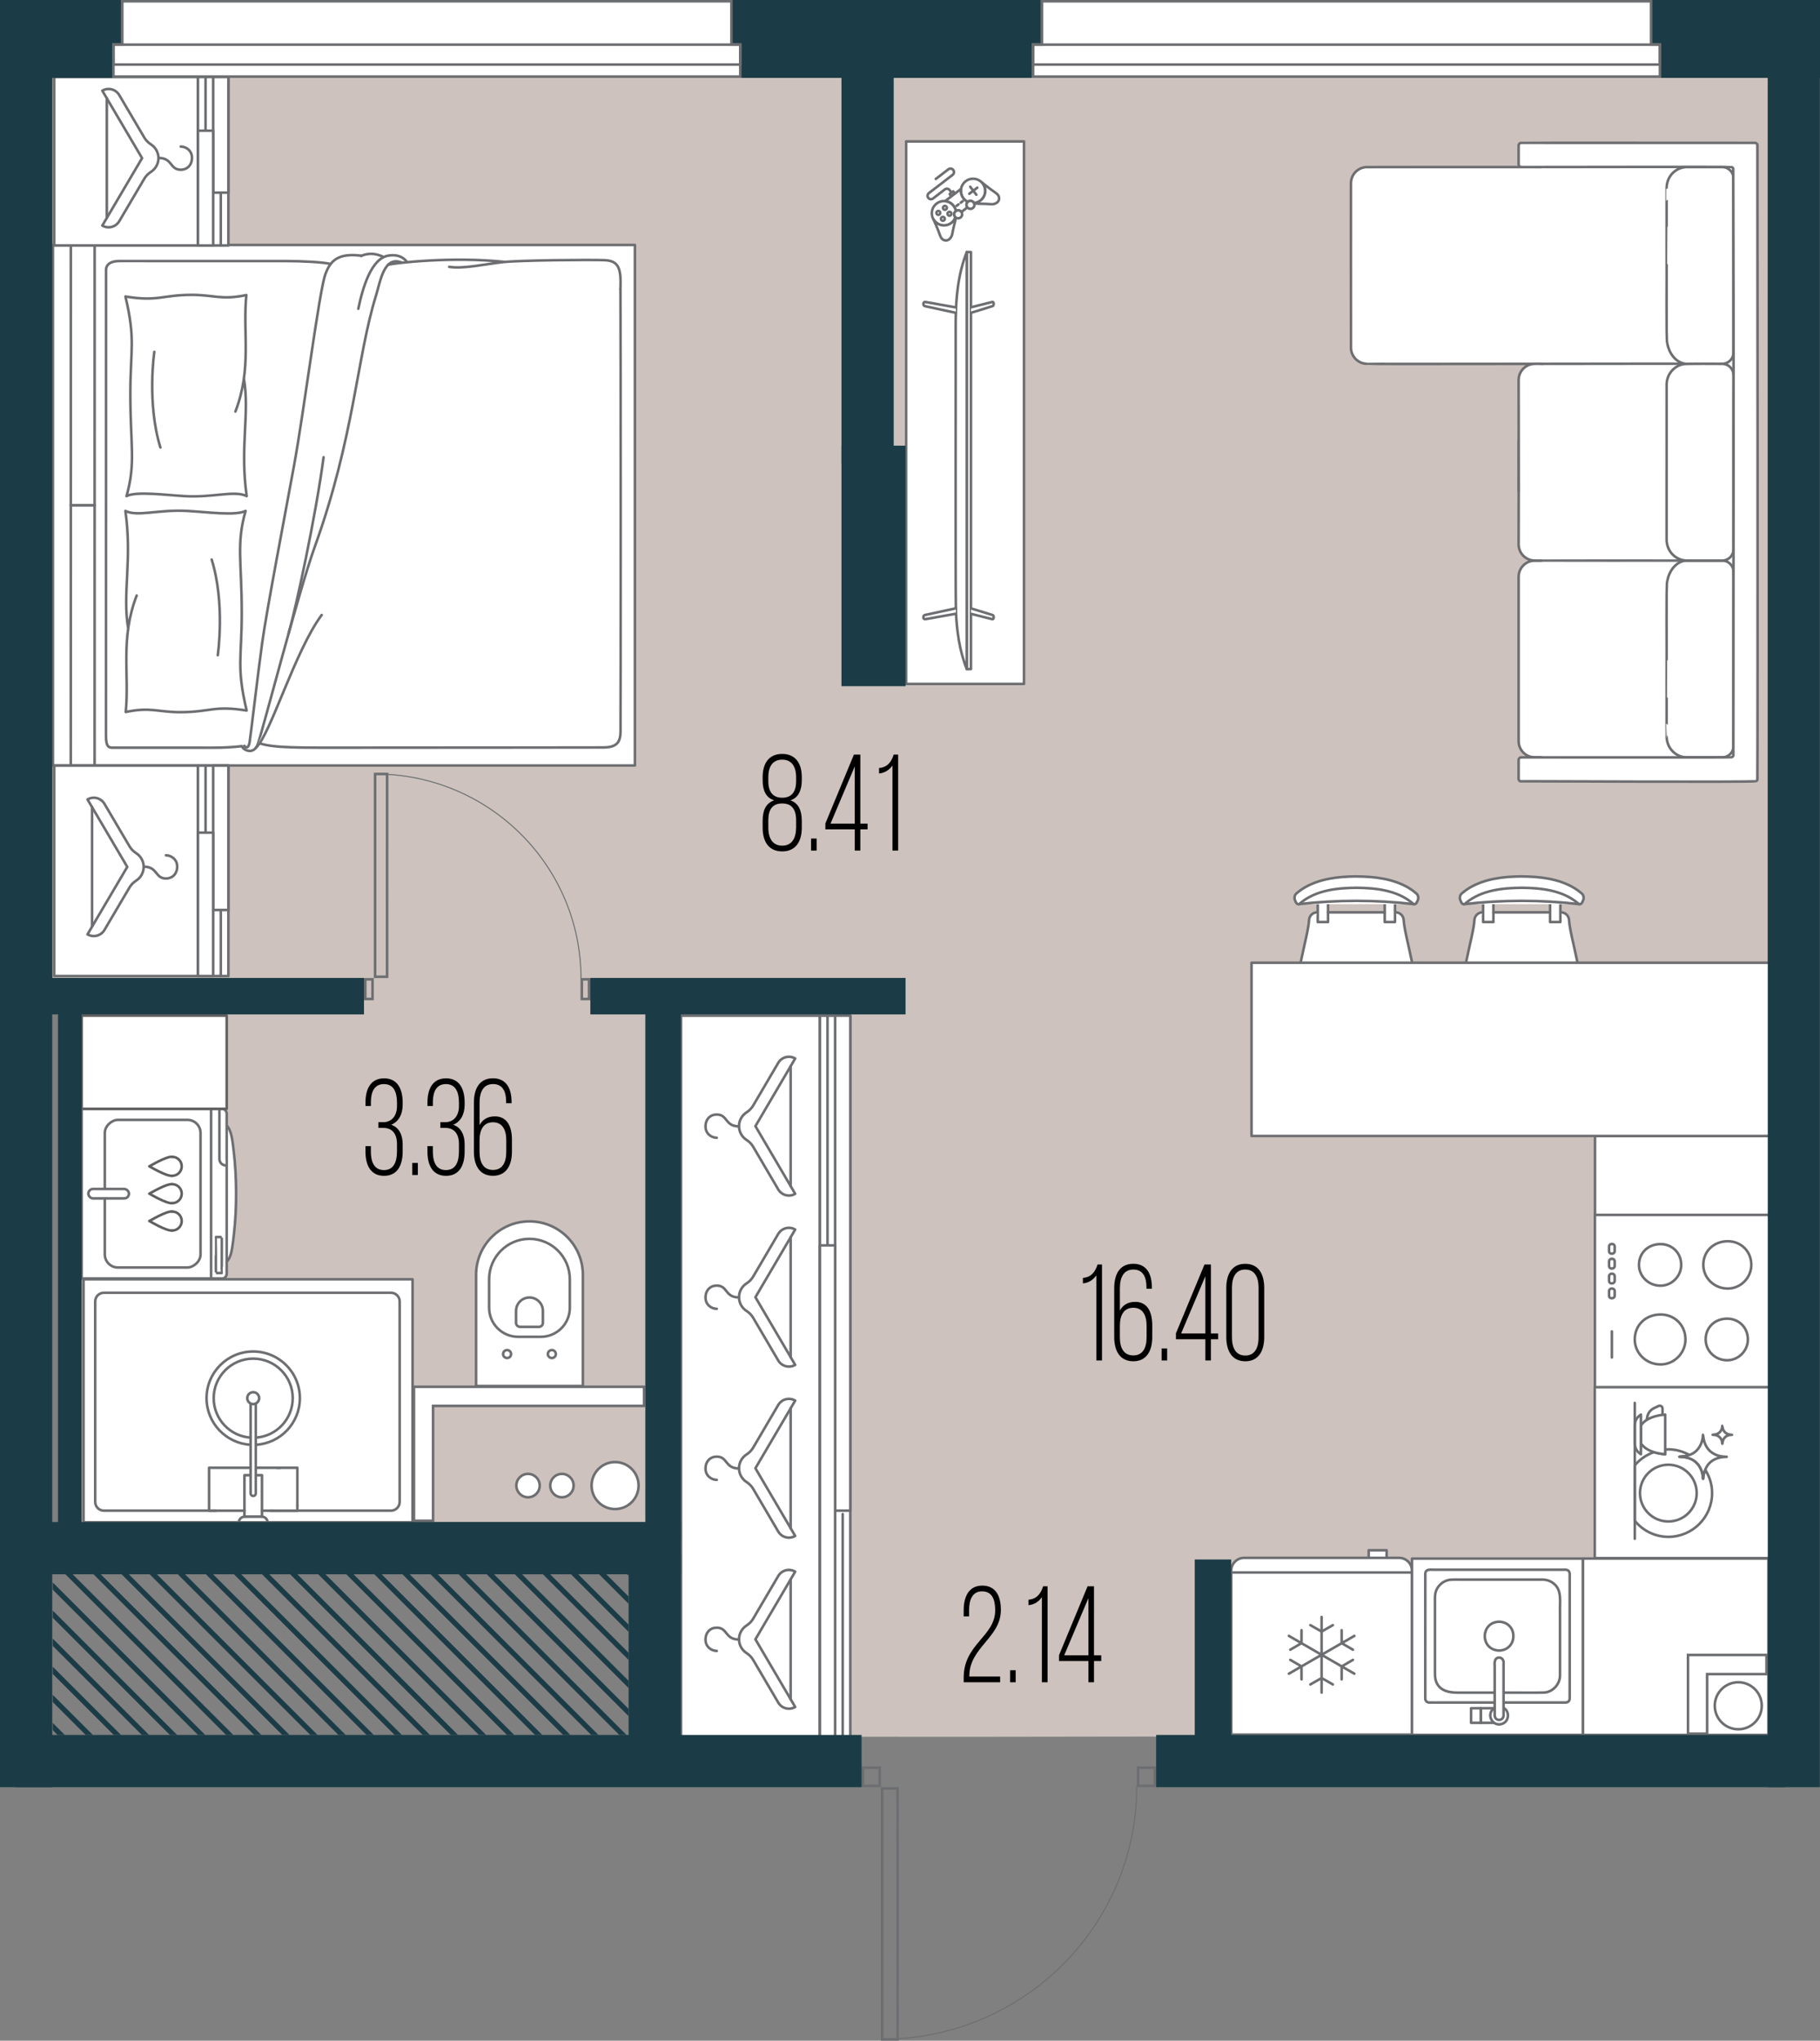 <?xml version="1.0" encoding="UTF-8"?>
<svg id="_окна" data-name="окна" xmlns="http://www.w3.org/2000/svg" version="1.1" xmlns:xlink="http://www.w3.org/1999/xlink" viewBox="0 0 177.294 198.755">
  <rect x="0" y="0" width="177.294" height="198.755" fill="#808080" stroke="none"/>
  <!-- Generator: Adobe Illustrator 29.3.1, SVG Export Plug-In . SVG Version: 2.1.0 Build 151)  -->
  <defs>
    <clipPath id="clippath">
      <rect x="5.139" y="153.291" width="56.098" height="15.683" fill="none"/>
    </clipPath>
  </defs>
  <path d="M5.139,7.584h167.068v153.477h-7.896v7.913s-98.399.413-97.986,0,0-20.736,0-20.736H7.953v-52.992h-2.815V7.584Z" fill="#eeded7" opacity=".7"/>
  <g>
    <g>
      <polygon points="126.706 93.718 137.554 93.718 137.167 91.951 136.87 90.554 136.74 89.609 136.594 89.195 136.19 88.897 134.5 88.897 128.215 88.897 127.76 89.083 127.538 89.484 127.509 90.016 127.325 90.884 126.706 93.718" fill="#fff"/>
      <g id="AG-FURNITURE">
        <path d="M126.706,87.986l2.973-.187,1.711-.055h1.402s1.467.04,1.467.04l1.218.068,1.371.113.855.081s-1.595-1.682-5.499-1.58-5.071,1.152-5.071,1.152l-.428.368Z" fill="#fff"/>
        <g>
          <g id="POLYLINE">
            <polyline points="128.367 88.014 128.367 89.8 129.369 89.8 129.369 87.917" fill="#fff" stroke="#6d6e71" stroke-linecap="round" stroke-linejoin="round" stroke-width=".25"/>
          </g>
          <g id="POLYLINE1" data-name="POLYLINE">
            <polyline points="135.893 88.014 135.893 89.8 134.891 89.8 134.891 87.917" fill="#fff" stroke="#6d6e71" stroke-linecap="round" stroke-linejoin="round" stroke-width=".25"/>
          </g>
        </g>
        <g id="POLYLINE2" data-name="POLYLINE">
          <path d="M126.528,88.059c3.703-.428,7.502-.428,11.205,0" fill="#fff" stroke="#6d6e71" stroke-linecap="round" stroke-linejoin="round" stroke-width=".25"/>
        </g>
        <g id="POLYLINE3" data-name="POLYLINE">
          <path d="M132.132,85.361c1.745.01,3.579.212,5.105,1.121.229.139.454.299.659.473.093.078.201.167.232.289.047.147.042.314-.023.455-.046.099-.099.249-.187.314-.059.048-.144.064-.214.032-.058-.026-.114-.087-.164-.127-1.497-1.224-3.54-1.435-5.408-1.454-1.867.019-3.911.23-5.408,1.454-.047.039-.103.099-.159.125-.073.035-.163.018-.224-.034-.094-.069-.131-.216-.183-.311-.066-.146-.07-.318-.018-.469.036-.12.137-.199.227-.276.205-.173.43-.334.659-.473,1.526-.909,3.36-1.111,5.105-1.121Z" fill="#fff" stroke="#6d6e71" stroke-linecap="round" stroke-linejoin="round" stroke-width=".25"/>
        </g>
      </g>
    </g>
    <line x1="129.369" y1="88.858" x2="134.891" y2="88.858" fill="#fff" stroke="#6d6e71" stroke-linecap="round" stroke-linejoin="round" stroke-width=".25"/>
    <path d="M128.311,88.858c-.421,0-.769.329-.791.751-.045.832-.438,2.303-.814,4.109" fill="#fff" stroke="#6d6e71" stroke-linecap="round" stroke-linejoin="round" stroke-width=".25"/>
    <path d="M137.554,93.718c-.376-1.805-.77-3.277-.814-4.109-.023-.421-.37-.751-.791-.751" fill="#fff" stroke="#6d6e71" stroke-linecap="round" stroke-linejoin="round" stroke-width=".25"/>
  </g>
  <g>
    <g>
      <polygon points="142.814 93.718 153.663 93.718 153.276 91.951 152.979 90.554 152.849 89.609 152.703 89.195 152.298 88.897 150.609 88.897 144.324 88.897 143.869 89.083 143.647 89.484 143.617 90.016 143.433 90.884 142.814 93.718" fill="#fff"/>
      <g id="AG-FURNITURE1" data-name="AG-FURNITURE">
        <path d="M142.814,87.986l2.973-.187,1.711-.055h1.402s1.467.04,1.467.04l1.218.068,1.371.113.855.081s-1.595-1.682-5.499-1.58c-3.904.102-5.071,1.152-5.071,1.152l-.428.368Z" fill="#fff"/>
        <g>
          <g id="POLYLINE4" data-name="POLYLINE">
            <polyline points="144.476 88.014 144.476 89.8 145.478 89.8 145.478 87.917" fill="#fff" stroke="#6d6e71" stroke-linecap="round" stroke-linejoin="round" stroke-width=".25"/>
          </g>
          <g id="POLYLINE5" data-name="POLYLINE">
            <polyline points="152.002 88.014 152.002 89.8 151 89.8 151 87.917" fill="#fff" stroke="#6d6e71" stroke-linecap="round" stroke-linejoin="round" stroke-width=".25"/>
          </g>
        </g>
        <g id="POLYLINE6" data-name="POLYLINE">
          <path d="M142.636,88.059c3.703-.428,7.502-.428,11.205,0" fill="#fff" stroke="#6d6e71" stroke-linecap="round" stroke-linejoin="round" stroke-width=".25"/>
        </g>
        <g id="POLYLINE7" data-name="POLYLINE">
          <path d="M148.241,85.361c1.745.01,3.579.212,5.105,1.121.229.139.454.299.659.473.093.078.201.167.232.289.047.147.042.314-.023.455-.046.099-.099.249-.187.314-.059.048-.144.064-.214.032-.058-.026-.114-.087-.164-.127-1.497-1.224-3.54-1.435-5.408-1.454-1.867.019-3.911.23-5.408,1.454-.047.039-.103.099-.159.125-.073.035-.163.018-.224-.034-.094-.069-.131-.216-.183-.311-.066-.146-.07-.318-.018-.469.036-.12.137-.199.227-.276.205-.173.43-.334.659-.473,1.526-.909,3.36-1.111,5.105-1.121Z" fill="#fff" stroke="#6d6e71" stroke-linecap="round" stroke-linejoin="round" stroke-width=".25"/>
        </g>
      </g>
    </g>
    <line x1="145.478" y1="88.858" x2="151" y2="88.858" fill="#fff" stroke="#6d6e71" stroke-linecap="round" stroke-linejoin="round" stroke-width=".25"/>
    <path d="M144.42,88.858c-.421,0-.769.329-.791.751-.045.832-.438,2.303-.814,4.109" fill="#fff" stroke="#6d6e71" stroke-linecap="round" stroke-linejoin="round" stroke-width=".25"/>
    <path d="M153.663,93.718c-.376-1.805-.77-3.277-.814-4.109-.023-.421-.37-.751-.791-.751" fill="#fff" stroke="#6d6e71" stroke-linecap="round" stroke-linejoin="round" stroke-width=".25"/>
  </g>
  <g>
    <rect x="5.156" y="23.86" width="56.693" height="50.693" fill="#fff" stroke="#6d6e71" stroke-linecap="round" stroke-linejoin="round" stroke-width=".25"/>
    <rect x="-4.617" y="60.715" width="25.346" height="2.321" transform="translate(-53.82 69.924) rotate(-89.993)" fill="#fff" stroke="#6d6e71" stroke-linecap="round" stroke-linejoin="round" stroke-width=".25"/>
    <rect x="-4.614" y="35.368" width="25.346" height="2.321" transform="translate(-28.471 44.584) rotate(-89.993)" fill="#fff" stroke="#6d6e71" stroke-linecap="round" stroke-linejoin="round" stroke-width=".25"/>
    <g>
      <path d="M24.235,72.576s-1.4.256-3.517.247c-2.117-.009-9.39-.001-9.719-.002s-.675.008-.675-1.132.005-44.879.006-45.392.406-.876,1.318-.876,13.236.002,16.153.003c1.574,0,3.729.103,4.41.29" fill="#fff" stroke="#6d6e71" stroke-linecap="round" stroke-linejoin="round" stroke-width=".25"/>
      <path d="M33.042,27.464c1.724-3.725,3.832-2.648,4.346-2.428" fill="#fff" stroke="#6d6e71" stroke-linecap="round" stroke-linejoin="round" stroke-width=".25"/>
      <path d="M34.905,30.07c.429-2.066,1.264-4.909,2.933-5.176,1.367-.219,1.818.655,1.818.655" fill="#fff" stroke="#6d6e71" stroke-linecap="round" stroke-linejoin="round" stroke-width=".25"/>
      <path d="M23.549,72.672c.203.445,1.206.856,1.572-.215.566-1.656,3.93-14.737,5.548-19.223,3.834-10.632,4.092-18.432,5.949-24.415.441-1.422.791-4.004,2.572-3.221" fill="#fff" stroke="#6d6e71" stroke-linecap="round" stroke-linejoin="round" stroke-width=".25"/>
      <path d="M37.814,25.779c.716-.166,6.138-.817,11.377-.269" fill="#fff" stroke="#6d6e71" stroke-linecap="round" stroke-linejoin="round" stroke-width=".25"/>
      <path d="M43.762,25.987c1.289.234,3.59-.278,5.257-.46,1.668-.182,8.424-.243,9.873-.186,1.45.056,1.614.893,1.548,2.811" fill="#fff" stroke="#6d6e71" stroke-linecap="round" stroke-linejoin="round" stroke-width=".25"/>
      <path d="M23.796,72.641c.233.282.425.152.513-.311s.792-6.569,1.237-9.761,2.13-11.947,3.102-17.252c.973-5.305,2.435-16.883,3.04-18.586.493-1.387,1.286-2.101,3.492-1.828" fill="#fff" stroke="#6d6e71" stroke-linecap="round" stroke-linejoin="round" stroke-width=".25"/>
      <path d="M60.441,28.151c.032,2.226.03,42.174.007,43.149s-.342,1.499-1.703,1.498c-.898,0-14.656.023-24.329.021-4.993-.001-7.706.057-9.125-.426" fill="#fff" stroke="#6d6e71" stroke-linecap="round" stroke-linejoin="round" stroke-width=".25"/>
      <path d="M24.933,72.824c1.413-1.273,3.794-9.427,6.403-12.927" fill="#fff" stroke="#6d6e71" stroke-linecap="round" stroke-linejoin="round" stroke-width=".25"/>
      <path d="M28.109,61.706c.762-2.664,2.646-11.433,3.413-17.171" fill="#fff" stroke="#6d6e71" stroke-linecap="round" stroke-linejoin="round" stroke-width=".25"/>
    </g>
    <g>
      <path d="M12.492,61.239c-.593-3.427.405-6.67-.278-11.476,1.208.59,3.179-.16,6.048,0,1.961.11,4.695.488,5.66,0-.92,3.237-.371,4.911-.372,9.956,0,4.354-.532,5.231.478,9.485-3.183-.519-3.565.158-6.467.159-2.175,0-2.894-.53-5.312-.017.366-3.714-.557-7.148,1.065-11.344" fill="#fff" stroke="#6d6e71" stroke-linecap="round" stroke-linejoin="round" stroke-width=".25"/>
      <path d="M21.214,63.814s.742-5.01-.592-9.315" fill="#fff" stroke="#6d6e71" stroke-linecap="round" stroke-linejoin="round" stroke-width=".25"/>
    </g>
    <g>
      <path d="M23.754,36.843c.593,3.427-.405,6.67.278,11.476-1.208-.59-3.179.16-6.048,0-1.961-.11-4.695-.488-5.66,0,.92-3.237.371-4.911.372-9.956,0-4.354.532-5.231-.478-9.485,3.183.519,3.565-.158,6.467-.159,2.175,0,2.894.53,5.312.017-.366,3.714.557,7.148-1.065,11.344" fill="#fff" stroke="#6d6e71" stroke-linecap="round" stroke-linejoin="round" stroke-width=".25"/>
      <path d="M15.033,34.267s-.742,5.01.592,9.315" fill="#fff" stroke="#6d6e71" stroke-linecap="round" stroke-linejoin="round" stroke-width=".25"/>
    </g>
  </g>
  <g>
    <g>
      <path d="M147.936,35.432h19.486c.8,0,1.449.649,1.449,1.449v16.268c0,.8-.649,1.449-1.449,1.449h-19.486v-19.166h0Z" transform="translate(316.807 90.029) rotate(-180)" fill="#fff"/>
      <path d="M147.936,54.599h19.486c.8,0,1.449.649,1.449,1.449v16.268c0,.8-.649,1.449-1.449,1.449h-19.486v-19.166h0Z" transform="translate(316.807 128.365) rotate(-180)" fill="#fff"/>
      <path d="M150.154,73.763c-.153-.004-.694.011-.835-.012-.132-.017-.262-.05-.385-.099-.505-.195-.886-.665-.975-1.199-.014-.083-.022-.168-.023-.251,0-.039,0-16.002,0-16.041,0-.047.003-.096.008-.142.019-.19.074-.377.159-.548.133-.266.344-.493.599-.646.145-.087.305-.151.47-.188.072-.016.146-.027.219-.033.034-.002.072-.005.106-.005.019-.008,14.825.006,14.845,0" fill="#fff" stroke="#6d6e71" stroke-linecap="round" stroke-linejoin="round" stroke-width=".25"/>
      <path d="M162.354,64.297c.022-.286-.059-7.615.058-7.697l.006-.031c.093-.469.285-.925.593-1.293.279-.337.669-.597,1.107-.661.059-.009.121-.015.18-.016.012.004.033-.004.044,0,.037.001,3.431-.002,3.465,0,.094.003.188.019.278.046.368.108.661.418.749.786.017.07.029.142.032.214.005.105,0,16.965,0,17.073-.006.126-.034.251-.082.367-.085.212-.249.401-.438.516-.172.106-.374.164-.576.164-.045-.002-3.431.002-3.472,0-.052-.001-.106-.004-.157-.01-.182-.019-.361-.064-.531-.131-.539-.216-.97-.68-1.149-1.233-.051-.152-.084-.311-.098-.47-.004-.052-.008-.107-.008-.16-.013.005.009-7.46,0-7.464h0Z" fill="#fff" stroke="#6d6e71" stroke-linecap="round" stroke-linejoin="round" stroke-width=".25"/>
    </g>
    <g>
      <path d="M131.601,16.269h35.781c.822,0,1.489.667,1.489,1.489v16.185c0,.822-.667,1.489-1.489,1.489h-35.781v-19.163h0Z" transform="translate(300.472 51.7) rotate(-180)" fill="#fff"/>
      <path d="M150.154,16.271c-.102.004-16.991-.007-17.08.004-.111.007-.222.027-.329.057-.368.104-.694.348-.898.671-.135.211-.218.456-.24.705-.004.047-.006.095-.006.142.004.106-.007,16.013.004,16.11.009.137.036.273.08.402.107.319.32.6.597.791.193.133.416.223.647.26.065.01.132.017.198.019.065.047,31.151-.032,31.215,0" fill="#fff" stroke="#6d6e71" stroke-linecap="round" stroke-linejoin="round" stroke-width=".25"/>
      <path d="M162.354,25.737c.021.289-.058,7.61.058,7.695,0,0,.006.031.006.031.093.469.285.925.593,1.293.284.343.683.605,1.129.665.053.029,3.563.008,3.679.013.094-.004.188-.022.278-.05.371-.114.662-.433.742-.808.014-.062.023-.125.026-.189,0-.128.003-16.957,0-17.083-.007-.121-.035-.242-.081-.355-.085-.212-.249-.401-.438-.516-.172-.106-.374-.164-.576-.164-.045.002-3.431-.002-3.472,0-.052.001-.106.004-.157.01-.182.019-.361.064-.531.131-.539.216-.97.68-1.149,1.233-.051.152-.084.311-.098.47-.004.052-.008.107-.008.16-.013-.005.009,7.46,0,7.464h0Z" fill="#fff" stroke="#6d6e71" stroke-linecap="round" stroke-linejoin="round" stroke-width=".25"/>
    </g>
    <g>
      <path d="M162.354,45.8c.008-.042-.006-8.348,0-8.384.001-.06.005-.124.012-.184.017-.152.051-.303.101-.447.224-.666.818-1.192,1.512-1.317.159-.062,3.61-.028,3.864-.031.135.01.269.045.392.102.279.131.49.375.58.664.025.082.042.168.048.253.02.027-.01,17.003.002,17.047.001.243-.086.49-.237.679-.162.205-.374.332-.621.39-.078.017-.158.027-.238.027h-3.429c-.035,0-.076,0-.111-.003-.044-.003-.092-.007-.136-.013-.706-.084-1.333-.582-1.592-1.242-.072-.18-.119-.371-.139-.564-.005-.053-.009-.108-.01-.16-.001-.041,0-6.773,0-6.818Z" fill="#fff" stroke="#6d6e71" stroke-linecap="round" stroke-linejoin="round" stroke-width=".25"/>
      <path d="M150.154,54.597c-.232-.009-.743.023-.963-.034-.345-.072-.663-.263-.889-.534-.12-.143-.214-.309-.276-.485-.046-.129-.075-.265-.086-.402-.003-.034-.004-.072-.005-.106-.003-.024.017-10.153.015-10.176" fill="#fff" stroke="#6d6e71" stroke-linecap="round" stroke-linejoin="round" stroke-width=".25"/>
      <path d="M150.154,35.434c-.232.009-.743-.023-.963.034-.345.072-.663.263-.889.534-.12.143-.214.309-.276.485-.046.129-.075.265-.086.402-.003.034-.004.072-.005.106-.003.025.017,10.821.015,10.845" fill="#fff" stroke="#6d6e71" stroke-linecap="round" stroke-linejoin="round" stroke-width=".25"/>
    </g>
    <path d="M170.961,13.919c.009,0,.012,0,.012,0,.009,0,.012.001.012.001.009.001.012.002.012.002.009.002.012.003.012.003.009.002.012.003.012.003.009.003.012.004.012.004.009.003.012.005.012.005.009.004.012.005.012.005.009.004.012.006.012.006.009.005.011.006.011.006.011.007.014.009.014.009.011.008.014.01.014.01.01.008.013.011.013.011.01.009.012.011.012.011.009.01.012.012.012.012.009.01.011.013.011.013.008.011.01.014.01.014.007.011.009.014.009.014.005.009.006.012.006.012.004.009.006.012.006.012.004.009.005.012.005.012.003.009.004.012.004.012.015,4.001.037,57.853-.004,61.848,0,0-.001.003-.005.012,0,0-.001.003-.006.012,0,0-.002.003-.006.012,0,0-.002.003-.009.014,0,0-.002.003-.01.014,0,0-.002.003-.011.013,0,0-.002.002-.012.012,0,0-.002.002-.012.011,0,0-.003.002-.013.011,0,0-.003.002-.014.01,0,0-.003.002-.014.009,0,0-.003.002-.011.006-.185.125-22.756-.012-22.957.016,0,0-.003-.001-.012-.005,0,0-.003-.001-.012-.005,0,0-.003-.001-.012-.006,0,0-.003-.002-.012-.006,0,0-.003-.002-.014-.009,0,0-.003-.002-.014-.01,0,0-.003-.002-.013-.011,0,0-.003-.002-.012-.011,0,0-.002-.002-.011-.012,0,0-.002-.003-.011-.013,0,0-.002-.003-.01-.014,0,0-.002-.003-.009-.014,0,0-.002-.003-.006-.012,0,0-.002-.003-.006-.012,0,0-.001-.003-.005-.012,0,0-.001-.003-.005-.012,0,0,0-.003-.004-.012,0,0,0-.003-.003-.012,0,0,0-.003-.003-.012,0,0,0-.003-.002-.012,0,0,0-.003-.001-.012,0,0,0-.003,0-.012,0,0,0-.003,0-.012v-1.824s0-.003,0-.012c0,0,0-.003,0-.012,0,0,0-.003.001-.012,0,0,0-.003.002-.012,0,0,0-.003.003-.012,0,0,0-.003.003-.012,0,0,0-.003.004-.012,0,0,.001-.003.005-.012,0,0,.001-.003.005-.012,0,0,.001-.003.006-.012,0,0,.002-.003.006-.012,0,0,.002-.003.009-.014,0,0,.002-.003.01-.014,0,0,.002-.003.011-.013,0,0,.002-.003.011-.012,0,0,.002-.002.012-.011,0,0,.002-.002.013-.011,0,0,.003-.002.014-.01,0,0,.003-.002.014-.009,0,0,.003-.002.012-.006,0,0,.003-.002.012-.006,0,0,.003-.001.012-.005,0,0,.003-.001.012-.005,0,0,.003,0,.012-.004,0,0,.003,0,.012-.003,0,0,.003,0,.012-.003,0,0,.003,0,.012-.002,0,0,.003,0,.012-.001,0,0,.003,0,.012,0,0,0,.003,0,.012,0,.073-.011,20.415.02,20.48-.01,0,0,.003,0,.012-.004,0,0,.003-.001.012-.005,0,0,.003-.001.012-.005,0,0,.003-.001.012-.006,0,0,.003-.002.012-.006,0,0,.003-.002.014-.009,0,0,.003-.002.014-.01,0,0,.003-.002.013-.011,0,0,.003-.002.012-.012,0,0,.002-.002.012-.012,0,0,.002-.003.011-.013,0,0,.002-.003.01-.014,0,0,.002-.003.009-.014,0,0,.002-.003.006-.011,0,0,.002-.003.006-.012,0,0,.001-.003.005-.012,0,0,.001-.003.005-.012.014-14.296.049-42.881-.01-57.17-.004-.009-.006-.012-.006-.012-.005-.009-.006-.011-.006-.011-.007-.011-.009-.014-.009-.014-.008-.011-.01-.014-.01-.014-.009-.01-.011-.013-.011-.013-.009-.01-.012-.012-.012-.012-.01-.009-.012-.012-.012-.012-.01-.009-.013-.011-.013-.011-.011-.008-.014-.01-.014-.01-.011-.007-.014-.009-.014-.009-.009-.005-.012-.006-.012-.006-.009-.004-.012-.006-.012-.006-.009-.004-.012-.005-.012-.005-.009-.003-.012-.005-.012-.005-.009-.003-.012-.004-.012-.004-.009-.002-.012-.003-.012-.003-.069-.045-20.418.02-20.491-.008-.138-.012-.239-.134-.237-.26v-1.824c0-.009,0-.012,0-.012,0-.009,0-.012,0-.012,0-.009.001-.012.001-.012.001-.009.002-.012.002-.012.002-.009.003-.012.003-.012.002-.009.003-.012.003-.012.003-.009.004-.012.004-.012.003-.009.005-.012.005-.012.004-.009.005-.012.005-.012.004-.009.006-.012.006-.012.005-.009.006-.012.006-.012.007-.011.009-.014.009-.014.008-.011.01-.014.01-.014.009-.01.011-.013.011-.013.009-.01.011-.012.011-.012.01-.009.012-.011.012-.011.01-.009.013-.011.013-.011.011-.008.014-.01.014-.01.011-.007.014-.009.014-.009.009-.005.012-.006.012-.006.009-.004.012-.006.012-.006.009-.004.012-.005.012-.005.009-.003.012-.005.012-.005.009-.003.012-.004.012-.004.009-.003.012-.003.012-.003.009-.002.012-.003.012-.003.009-.002.012-.002.012-.002.009-.001.012-.001.012-.001.032-.014,22.755.007,22.788,0Z" fill="#fff" stroke="#6d6e71" stroke-linecap="round" stroke-linejoin="round" stroke-width=".25"/>
  </g>
  <path d="M137.55,153.152h-17.613s17.613,0,17.613,0ZM119.937,152.982c0-.692.561-1.253,1.253-1.253h15.107c.692,0,1.253.561,1.253,1.253v15.961s-17.613,0-17.613,0v-15.961ZM133.331,151.694v-.71s1.747,0,1.747,0v.71M128.744,157.485v7.365M127.648,164.056l1.096-.626,1.096.626M129.84,158.279l-1.096.626-1.096-.626M131.933,159.327l-6.378,3.682M125.694,161.663l1.09.636.006,1.262M131.793,160.672l-1.09-.636-.006-1.262M131.933,163.009l-6.378-3.682M126.79,158.774l-.006,1.262-1.09.636M130.697,163.561l.006-1.262,1.09-.636" fill="#fff" stroke="#6d6e71" stroke-linecap="round" stroke-linejoin="round" stroke-width=".25"/>
  <g>
    <g>
      <rect x="5.284" y="74.566" width="14" height="20.492" fill="#fff" stroke="#6d6e71" stroke-linecap="round" stroke-linejoin="round" stroke-width=".25"/>
      <rect x="19.284" y="74.566" width="2.966" height="20.492" fill="#fff" stroke="#6d6e71" stroke-linecap="round" stroke-linejoin="round" stroke-width=".25"/>
      <path d="M20.026,81.093v-6.527s0,6.527,0,6.527Z" fill="#fff" stroke="#6d6e71" stroke-linecap="round" stroke-linejoin="round" stroke-width=".25"/>
      <path d="M21.509,95.058v-6.329s0,6.329,0,6.329Z" fill="#fff" stroke="#6d6e71" stroke-linecap="round" stroke-linejoin="round" stroke-width=".25"/>
      <rect x="20.767" y="74.566" width="1.483" height="14.065" fill="#fff" stroke="#6d6e71" stroke-linecap="round" stroke-linejoin="round" stroke-width=".25"/>
      <rect x="19.284" y="81.093" width="1.483" height="13.965" fill="#fff" stroke="#6d6e71" stroke-linecap="round" stroke-linejoin="round" stroke-width=".25"/>
    </g>
    <g>
      <path d="M16.166,83.303c.499,0,1.094.376,1.094,1.094s-.473,1.162-1.087,1.162c-1.098,0-.779-1.149-2.18-1.149" fill="#fff" stroke="#6d6e71" stroke-linecap="round" stroke-linejoin="round" stroke-width=".25"/>
      <path d="M10.175,90.574l2.446-4.148c.158-.268.381-.489.643-.658.439-.283.731-.776.731-1.337s-.291-1.054-.731-1.337c-.262-.168-.485-.39-.643-.658l-2.446-4.148c-.338-.573-1.077-.764-1.65-.426l3.873,6.569-3.873,6.569h0c.573.338,1.312.147,1.65-.426Z" fill="#fff" stroke="#6d6e71" stroke-linecap="round" stroke-linejoin="round" stroke-width=".25"/>
      <line x1="8.967" y1="90.25" x2="8.967" y2="78.602" fill="#fff" stroke="#6d6e71" stroke-linecap="round" stroke-linejoin="round" stroke-width=".25"/>
    </g>
  </g>
  <g>
    <g>
      <rect x="5.284" y="7.503" width="14" height="16.405" fill="#fff" stroke="#6d6e71" stroke-linecap="round" stroke-linejoin="round" stroke-width=".25"/>
      <rect x="19.284" y="7.503" width="2.966" height="16.405" fill="#fff" stroke="#6d6e71" stroke-linecap="round" stroke-linejoin="round" stroke-width=".25"/>
      <path d="M20.025,12.728v-5.225s0,5.225,0,5.225Z" fill="#fff" stroke="#6d6e71" stroke-linecap="round" stroke-linejoin="round" stroke-width=".25"/>
      <path d="M21.508,23.908v-5.067s0,5.067,0,5.067Z" fill="#fff" stroke="#6d6e71" stroke-linecap="round" stroke-linejoin="round" stroke-width=".25"/>
      <rect x="20.767" y="7.503" width="1.483" height="11.26" fill="#fff" stroke="#6d6e71" stroke-linecap="round" stroke-linejoin="round" stroke-width=".25"/>
      <rect x="19.284" y="12.729" width="1.483" height="11.18" fill="#fff" stroke="#6d6e71" stroke-linecap="round" stroke-linejoin="round" stroke-width=".25"/>
    </g>
    <g>
      <path d="M17.607,14.274c.499,0,1.094.376,1.094,1.094s-.473,1.162-1.087,1.162c-1.098,0-.779-1.149-2.18-1.149" fill="#fff" stroke="#6d6e71" stroke-linecap="round" stroke-linejoin="round" stroke-width=".25"/>
      <path d="M11.616,21.545l2.446-4.148c.158-.268.381-.489.643-.658.439-.283.731-.776.731-1.337s-.291-1.054-.731-1.337c-.262-.168-.485-.39-.643-.658l-2.446-4.148c-.338-.573-1.077-.764-1.65-.426l3.873,6.569-3.873,6.569h0c.573.338,1.312.147,1.65-.426Z" fill="#fff" stroke="#6d6e71" stroke-linecap="round" stroke-linejoin="round" stroke-width=".25"/>
      <line x1="10.408" y1="21.221" x2="10.408" y2="9.573" fill="#fff" stroke="#6d6e71" stroke-linecap="round" stroke-linejoin="round" stroke-width=".25"/>
    </g>
  </g>
  <g>
    <g>
      <rect x="66.342" y="98.922" width="13.528" height="70.235" fill="#fff" stroke="#6d6e71" stroke-linecap="round" stroke-linejoin="round" stroke-width=".25"/>
      <rect x="79.87" y="98.922" width="2.963" height="70.235" fill="#fff" stroke="#6d6e71" stroke-linecap="round" stroke-linejoin="round" stroke-width=".25"/>
      <path d="M80.611,121.291v-22.371s0,22.371,0,22.371Z" fill="#fff" stroke="#6d6e71" stroke-linecap="round" stroke-linejoin="round" stroke-width=".25"/>
      <path d="M82.092,169.157v-21.693s0,21.693,0,21.693Z" fill="#fff" stroke="#6d6e71" stroke-linecap="round" stroke-linejoin="round" stroke-width=".25"/>
      <rect x="81.352" y="98.919" width="1.482" height="48.207" fill="#fff" stroke="#6d6e71" stroke-linecap="round" stroke-linejoin="round" stroke-width=".25"/>
      <rect x="79.87" y="121.293" width="1.482" height="47.863" fill="#fff" stroke="#6d6e71" stroke-linecap="round" stroke-linejoin="round" stroke-width=".25"/>
    </g>
    <g>
      <g>
        <path d="M69.822,127.472c-.499,0-1.094-.378-1.094-1.098s.473-1.165,1.087-1.165c1.098,0,.779,1.153,2.18,1.153" fill="#fff" stroke="#6d6e71" stroke-linecap="round" stroke-linejoin="round" stroke-width=".25"/>
        <path d="M75.812,120.177l-2.446,4.162c-.158.269-.381.491-.643.66-.439.283-.731.778-.731,1.341,0,.563.291,1.058.731,1.341.262.169.485.391.643.66l2.446,4.162c.338.575,1.077.767,1.65.428l-3.873-6.59,3.873-6.59h0c-.573-.339-1.312-.148-1.65.428Z" fill="#fff" stroke="#6d6e71" stroke-linecap="round" stroke-linejoin="round" stroke-width=".25"/>
        <line x1="77.021" y1="120.502" x2="77.021" y2="132.188" fill="#fff" stroke="#6d6e71" stroke-linecap="round" stroke-linejoin="round" stroke-width=".25"/>
      </g>
      <g>
        <path d="M69.822,110.812c-.499,0-1.094-.378-1.094-1.098s.473-1.165,1.087-1.165c1.098,0,.779,1.153,2.18,1.153" fill="#fff" stroke="#6d6e71" stroke-linecap="round" stroke-linejoin="round" stroke-width=".25"/>
        <path d="M75.812,103.518l-2.446,4.162c-.158.269-.381.491-.643.66-.439.283-.731.778-.731,1.341s.291,1.058.731,1.341c.262.169.485.391.643.66l2.446,4.162c.338.575,1.077.767,1.65.428l-3.873-6.59,3.873-6.59h0c-.573-.339-1.312-.148-1.65.428Z" fill="#fff" stroke="#6d6e71" stroke-linecap="round" stroke-linejoin="round" stroke-width=".25"/>
        <line x1="77.021" y1="103.843" x2="77.021" y2="115.529" fill="#fff" stroke="#6d6e71" stroke-linecap="round" stroke-linejoin="round" stroke-width=".25"/>
      </g>
      <g>
        <path d="M69.822,144.131c-.499,0-1.094-.378-1.094-1.098s.473-1.165,1.087-1.165c1.098,0,.779,1.153,2.18,1.153" fill="#fff" stroke="#6d6e71" stroke-linecap="round" stroke-linejoin="round" stroke-width=".25"/>
        <path d="M75.812,136.837l-2.446,4.162c-.158.269-.381.491-.643.66-.439.283-.731.778-.731,1.341,0,.563.291,1.058.731,1.341.262.169.485.391.643.66l2.446,4.162c.338.575,1.077.767,1.65.428l-3.873-6.59,3.873-6.59h0c-.573-.339-1.312-.148-1.65.428Z" fill="#fff" stroke="#6d6e71" stroke-linecap="round" stroke-linejoin="round" stroke-width=".25"/>
        <line x1="77.021" y1="137.161" x2="77.021" y2="148.847" fill="#fff" stroke="#6d6e71" stroke-linecap="round" stroke-linejoin="round" stroke-width=".25"/>
      </g>
      <g>
        <path d="M69.822,160.79c-.499,0-1.094-.378-1.094-1.098s.473-1.165,1.087-1.165c1.098,0,.779,1.153,2.18,1.153" fill="#fff" stroke="#6d6e71" stroke-linecap="round" stroke-linejoin="round" stroke-width=".25"/>
        <path d="M75.812,153.496l-2.446,4.162c-.158.269-.381.491-.643.66-.439.283-.731.778-.731,1.341,0,.563.291,1.058.731,1.341.262.169.485.391.643.66l2.446,4.162c.338.575,1.077.767,1.65.428l-3.873-6.59,3.873-6.59h0c-.573-.339-1.312-.148-1.65.428Z" fill="#fff" stroke="#6d6e71" stroke-linecap="round" stroke-linejoin="round" stroke-width=".25"/>
        <line x1="77.021" y1="153.821" x2="77.021" y2="165.507" fill="#fff" stroke="#6d6e71" stroke-linecap="round" stroke-linejoin="round" stroke-width=".25"/>
      </g>
    </g>
  </g>
  <g>
    <rect x="137.55" y="151.801" width="16.655" height="17.167" fill="#fff" stroke="#6d6e71" stroke-linecap="round" stroke-linejoin="round" stroke-width=".25"/>
    <g>
      <g id="POLYLINE8" data-name="POLYLINE">
        <path d="M146.711,165.817c-1.117,0-5.054,0-6.17,0-.44,0-.88.008-1.32,0-.238.002-.41-.216-.379-.447.002-4.049-.003-8.099.002-12.148.045-.372.426-.355.716-.338.34,0,12.454,0,12.752,0,.473-.039.638.134.599.617,0,.389,0,.778,0,1.166,0,1.362,0,2.725,0,4.087,0,1.465,0,2.931,0,4.396,0,.758.001,1.517,0,2.275-.002.235-.175.391-.405.391-.257,0-5.609,0-5.771,0" fill="#fff" stroke="#6d6e71" stroke-linecap="round" stroke-linejoin="round" stroke-width=".25"/>
      </g>
      <g id="POLYLINE9" data-name="POLYLINE">
        <path d="M146.736,164.853c.88-.01,2.84.019,3.72-.009.847-.074,1.525-.846,1.51-1.692,0-.424,0-.849,0-1.273v-2.479c0-.83,0-1.66,0-2.489-.033-.923.214-2.05-.628-2.693-.349-.29-.808-.397-1.254-.372-.675,0-1.625,0-2.299,0-.838,0-4.512,0-5.35,0-.419.011-.836-.027-1.253.025-.593.103-1.097.529-1.298,1.096-.123.347-.097.715-.097,1.077,0,.699,0,1.398,0,2.097,0,1.541,0,3.083,0,4.624,0,.379-.01.746.151,1.102.363.825,1.233.986,2.065.986.628,0,4.081,0,4.708,0" fill="#fff" stroke="#6d6e71" stroke-linecap="round" stroke-linejoin="round" stroke-width=".25"/>
      </g>
      <polyline points="145.503 166.373 144.249 166.373 144.249 167.794 145.503 167.794" fill="#fff" stroke="#6d6e71" stroke-linecap="round" stroke-linejoin="round" stroke-width=".25"/>
      <g id="POLYLINE10" data-name="POLYLINE">
        <path d="M145.604,166.334c-.938.572-.194,1.979.806,1.527.615-.273.65-1.209.058-1.527" fill="#fff" stroke="#6d6e71" stroke-linecap="round" stroke-linejoin="round" stroke-width=".25"/>
      </g>
      <rect x="143.303" y="166.373" width=".945" height="1.421" fill="#fff" stroke="#6d6e71" stroke-linecap="round" stroke-linejoin="round" stroke-width=".25"/>
      <g id="AG-DETAILS">
        <g id="POLYLINE11" data-name="POLYLINE">
          <path d="M146.033,160.755c1.79-.049,1.887-2.622.107-2.806-1.928-.069-2.034,2.728-.107,2.806Z" fill="#fff" stroke="#6d6e71" stroke-linecap="round" stroke-linejoin="round" stroke-width=".25"/>
        </g>
      </g>
      <g id="POLYLINE12" data-name="POLYLINE">
        <path d="M146.036,161.441c.329.005.472.306.432.6,0,.571,0,4.796,0,4.974.038.598-.788.686-.863.091-.004-.796.001-3.907,0-4.777-.023-.349-.048-.879.432-.888Z" fill="#fff" stroke="#6d6e71" stroke-linecap="round" stroke-linejoin="round" stroke-width=".25"/>
      </g>
    </g>
  </g>
  <g>
    <rect x="155.368" y="118.153" width="17.112" height="17.111" fill="#fff" stroke="#6d6e71" stroke-linecap="round" stroke-linejoin="round" stroke-width=".25"/>
    <path d="M168.257,128.43c-1.188,0-2.101.829-2.101,2.026,0,1.105.913,2.025,2.101,2.025,1.096,0,2.011-.92,2.011-2.025,0-1.197-.914-2.026-2.011-2.026Z" fill="#fff" stroke="#6d6e71" stroke-linecap="round" stroke-linejoin="round" stroke-width=".25"/>
    <path d="M161.762,121.168c-1.188,0-2.101.829-2.101,2.026,0,1.105.913,2.025,2.101,2.025,1.096,0,2.011-.92,2.011-2.025,0-1.197-.914-2.026-2.011-2.026Z" fill="#fff" stroke="#6d6e71" stroke-linecap="round" stroke-linejoin="round" stroke-width=".25"/>
    <path d="M168.316,120.89c-1.351,0-2.389.943-2.389,2.304,0,1.257,1.038,2.303,2.389,2.303,1.247,0,2.286-1.046,2.286-2.303,0-1.361-1.04-2.304-2.286-2.304Z" fill="#fff" stroke="#6d6e71" stroke-linecap="round" stroke-linejoin="round" stroke-width=".25"/>
    <path d="M161.772,128.024c-1.427,0-2.523.996-2.523,2.433,0,1.327,1.096,2.432,2.523,2.432,1.316,0,2.415-1.105,2.415-2.432,0-1.437-1.098-2.433-2.415-2.433Z" fill="#fff" stroke="#6d6e71" stroke-linecap="round" stroke-linejoin="round" stroke-width=".25"/>
    <rect x="156.549" y="121.355" width=".942" height=".549" rx=".235" ry=".235" transform="translate(278.649 -35.391) rotate(90)" fill="#fff" stroke="#6d6e71" stroke-linecap="round" stroke-linejoin="round" stroke-width=".25"/>
    <rect x="156.549" y="122.802" width=".942" height=".549" rx=".235" ry=".235" transform="translate(280.096 -33.944) rotate(90)" fill="#fff" stroke="#6d6e71" stroke-linecap="round" stroke-linejoin="round" stroke-width=".25"/>
    <rect x="156.549" y="124.249" width=".942" height=".549" rx=".235" ry=".235" transform="translate(281.543 -32.497) rotate(90)" fill="#fff" stroke="#6d6e71" stroke-linecap="round" stroke-linejoin="round" stroke-width=".25"/>
    <rect x="156.549" y="125.696" width=".942" height=".549" rx=".235" ry=".235" transform="translate(282.99 -31.05) rotate(90)" fill="#fff" stroke="#6d6e71" stroke-linecap="round" stroke-linejoin="round" stroke-width=".25"/>
    <line x1="157.02" y1="129.672" x2="157.02" y2="132.21" fill="#fff" stroke="#6d6e71" stroke-linecap="round" stroke-linejoin="round" stroke-width=".25"/>
  </g>
  <g>
    <rect x="155.574" y="134.885" width="16.655" height="17.093" transform="translate(20.469 307.332) rotate(-90)" fill="#fff" stroke="#6d6e71" stroke-linecap="round" stroke-linejoin="round" stroke-width=".25"/>
    <g>
      <path d="M161.953,137.8v-.616c0-.199-.208-.331-.388-.246l-.443.21c-.349.165-.595.49-.659.871l-.046.276" fill="#fff" stroke="#6d6e71" stroke-linecap="round" stroke-linejoin="round" stroke-width=".25"/>
      <g>
        <g>
          <path d="M162.214,141.194c.103-.008.2-.035.306-.035.744,0,1.432.207,2.041.542-.168.061-.337.117-.51.136-.112.012-.224.019-.333.025-.028.002-.055.003-.083.005-.019.001-.027.005-.03.006,0,0,0,.002-.001.004,0,0,0,0,0,0,.013.003.03.005.047.007.054.005.11.009.165.012.118.008.241.016.362.037.534.092.957.334,1.257.719.149.191.266.416.346.667.065.205.103.429.116.685,0,.007.001.012.002.015.003,0,.007,0,.013-.001,0-.002.006-.038.007-.058,0-.009,0-.018.001-.027.019-.288.09-.548.192-.79.419.66.67,1.437.67,2.276,0,2.353-1.908,4.261-4.261,4.261-1.321,0-2.487-.614-3.268-1.558v-5.407c.487-.588,1.134-1.024,1.864-1.287.576.183,1.099.207,1.099.207v-.442Z" fill="#fff" stroke="#6d6e71" stroke-linecap="round" stroke-linejoin="round" stroke-width=".25"/>
          <path d="M165.977,140.235c.061.269.164.517.306.738.196.304.468.536.807.69.252.114.527.181.839.203.047.003.094.005.139.007.044.002.089.004.133.007.006,0,.006.003.006.004,0,0,0,.001,0,.002h0s-.002.001-.006.002c-.034.004-.069.005-.106.006h-.009c-.304.01-.572.056-.819.142-.349.121-.634.315-.848.575-.131.16-.227.342-.307.532-.102.242-.173.502-.192.79,0,.009,0,.018-.001.027,0,.02-.007.056-.007.058-.006,0-.01.001-.013.001,0-.003-.002-.008-.002-.015-.013-.256-.051-.48-.116-.685-.08-.251-.196-.476-.346-.667-.3-.385-.723-.627-1.257-.719-.121-.021-.244-.029-.362-.037-.054-.004-.11-.007-.165-.012-.016-.002-.033-.003-.047-.007,0,0,0,0,0,0,0-.002.001-.004.001-.004.002-.001.011-.005.03-.006.028-.002.055-.003.083-.005.109-.006.222-.013.333-.025.173-.019.343-.074.51-.136.04-.015.083-.016.123-.033.333-.144.603-.361.801-.646.207-.297.337-.64.387-1.02.007-.051.011-.102.015-.152.003-.037.006-.071.009-.106,0-.002.002-.005.004-.007.006.004.04.333.077.497Z" fill="#fff" stroke="#6d6e71" stroke-linecap="round" stroke-linejoin="round" stroke-width=".25"/>
          <path d="M162.214,141.194v.442s-.522-.024-1.099-.207c-.471-.15-.977-.404-1.268-.857v-1.732c.648-1.006,2.367-1.064,2.367-1.064v3.417Z" fill="#fff" stroke="#6d6e71" stroke-linecap="round" stroke-linejoin="round" stroke-width=".25"/>
        </g>
        <path d="M159.848,138.841v1.732s0,1.064,0,1.064l-.096-.068c-.313-.22-.5-.579-.5-.962v-1.8c0-.383.186-.742.5-.962l.096-.068v1.064Z" fill="#fff" stroke="#6d6e71" stroke-linecap="round" stroke-linejoin="round" stroke-width=".25"/>
      </g>
    </g>
    <circle cx="162.52" cy="145.42" r="2.763" fill="#fff" stroke="#6d6e71" stroke-linecap="round" stroke-linejoin="round" stroke-width=".25"/>
    <path d="M166.841,139.738s0-.001,0-.002c0,0,.004-.002.012-.002.011,0,.023-.001.034-.002.045-.003.091-.005.136-.01.088-.009.175-.033.259-.069.136-.059.246-.148.327-.264.085-.121.138-.261.158-.416.003-.021.004-.042.006-.062.001-.015.002-.029.004-.043,0,0,0-.002.002-.003.003.002.016.136.031.203.025.11.067.211.125.301.08.124.191.219.329.282.103.047.215.074.342.083.019.001.038.002.057.003.018,0,.036.002.054.003.002,0,.002.001.002.002,0,0,0,0,0,0,0,0,0,0,0,0,0,0,0,0-.003,0-.014.002-.028.002-.043.002h-.003c-.124.004-.233.023-.334.058-.142.05-.259.129-.346.235-.122.148-.19.33-.204.54,0,.004,0,.007,0,.011,0,.008-.003.023-.003.024-.002,0-.004,0-.005,0,0-.001,0-.003,0-.006-.005-.105-.021-.196-.047-.28-.033-.103-.08-.194-.141-.272-.123-.157-.295-.256-.513-.294-.049-.009-.099-.012-.148-.015-.022-.001-.045-.003-.067-.005-.007,0-.014-.001-.019-.003,0,0,0,0,0,0Z" fill="#fff" stroke="#6d6e71" stroke-linecap="round" stroke-linejoin="round" stroke-width=".25"/>
    <line x1="159.252" y1="149.866" x2="159.252" y2="136.638" fill="#fff" stroke="#6d6e71" stroke-linecap="round" stroke-linejoin="round" stroke-width=".25"/>
  </g>
  <rect x="155.377" y="110.636" width="17.187" height="7.692" fill="#fff" stroke="#6d6e71" stroke-linecap="round" stroke-linejoin="round" stroke-width=".25"/>
  <rect x="121.918" y="93.764" width="50.645" height="16.872" fill="#fff" stroke="#6d6e71" stroke-linecap="round" stroke-linejoin="round" stroke-width=".25"/>
  <g>
    <path d="M43.562,121.77h10.831c2.871,0,5.201,2.331,5.201,5.201h0c0,2.871-2.331,5.201-5.201,5.201h-10.831v-10.402h0Z" transform="translate(-75.393 178.549) rotate(-90)" fill="#fff" stroke="#6d6f72" stroke-linecap="round" stroke-linejoin="round" stroke-width=".25"/>
    <path d="M49.629,121.496h2.789c2.169,0,3.93,1.761,3.93,3.93h0c0,2.169-1.761,3.93-3.93,3.93h-2.789c-1.557,0-2.821-1.264-2.821-2.821v-2.218c0-1.557,1.264-2.821,2.821-2.821Z" transform="translate(-73.848 177.005) rotate(-90)" fill="none" stroke="#6d6f72" stroke-linecap="round" stroke-linejoin="round" stroke-width=".25"/>
    <g>
      <circle cx="49.398" cy="131.877" r=".388" fill="none" stroke="#6d6f72" stroke-linecap="round" stroke-linejoin="round" stroke-width=".25"/>
      <circle cx="53.759" cy="131.877" r=".388" fill="none" stroke="#6d6f72" stroke-linecap="round" stroke-linejoin="round" stroke-width=".25"/>
    </g>
    <path d="M50.539,126.49h1.16c.722,0,1.308.586,1.308,1.308h0c0,.722-.586,1.308-1.308,1.308h-1.16c-.215,0-.39-.175-.39-.39v-1.836c0-.215.175-.39.39-.39Z" transform="translate(-76.22 179.377) rotate(-90)" fill="none" stroke="#6d6f72" stroke-linecap="round" stroke-linejoin="round" stroke-width=".25"/>
  </g>
  <g>
    <g>
      <rect x="8.139" y="124.597" width="32.051" height="23.667" fill="#fff" stroke="#6d6e71" stroke-linecap="round" stroke-linejoin="round" stroke-width=".25"/>
      <path d="M26.359,147.13h11.725c.47,0,.85-.381.85-.85v-19.523c0-.47-.381-.85-.85-.85H10.124c-.47,0-.85.381-.85.85v19.523c0,.47.381.85.85.85h10.91" fill="#fff" stroke="#6d6e71" stroke-linecap="round" stroke-linejoin="round" stroke-width=".25"/>
    </g>
    <g>
      <path d="M24.932,140.712c2.387-.137,4.28-2.116,4.28-4.538h0c0-2.51-2.035-4.545-4.545-4.545h0c-2.51,0-4.545,2.035-4.545,4.545h0c0,2.426,1.9,4.407,4.293,4.538" fill="#fff" stroke="#6d6e71" stroke-linecap="round" stroke-linejoin="round" stroke-width=".25"/>
      <polyline points="24.919 143.677 25.522 143.677 25.522 147.721 23.812 147.721 23.812 143.677 24.414 143.677" fill="#fff" stroke="#6d6e71" stroke-linecap="round" stroke-linejoin="round" stroke-width=".25"/>
      <path d="M24.932,140.015c2.002-.136,3.584-1.804,3.584-3.841h0c0-2.126-1.724-3.85-3.85-3.85h0c-2.126,0-3.85,1.724-3.85,3.85h0c0,2.041,1.589,3.712,3.597,3.842" fill="#fff" stroke="#6d6e71" stroke-linecap="round" stroke-linejoin="round" stroke-width=".25"/>
      <path d="M23.272,147.721h2.79c0,.3-.244.544-.544.544h-1.703c-.3,0-.544-.244-.544-.544h0Z" transform="translate(49.333 295.986) rotate(-180)" fill="#fff" stroke="#6d6e71" stroke-linecap="round" stroke-linejoin="round" stroke-width=".25"/>
      <polyline points="23.812 147.132 20.367 147.132 20.367 142.952 24.414 142.952" fill="none" stroke="#6d6e71" stroke-linecap="round" stroke-linejoin="round" stroke-width=".25"/>
      <polyline points="28.967 146.647 28.967 147.132 25.522 147.132" fill="#fff" stroke="#6d6e71" stroke-linecap="round" stroke-linejoin="round" stroke-width=".25"/>
      <polyline points="26.979 142.952 28.967 142.952 28.967 146.647" fill="#fff" stroke="#6d6e71" stroke-linecap="round" stroke-linejoin="round" stroke-width=".25"/>
      <line x1="24.919" y1="142.952" x2="27.288" y2="142.952" fill="#fff" stroke="#6d6e71" stroke-linecap="round" stroke-linejoin="round" stroke-width=".25"/>
      <g>
        <path d="M24.414,136.69v8.757c0,.139.113.252.252.252s.252-.113.252-.252v-8.756c-.077.037-.161.06-.252.06s-.176-.023-.252-.06Z" fill="#fff" stroke="#6d6e71" stroke-linecap="round" stroke-linejoin="round" stroke-width=".25"/>
        <path d="M24.414,136.69c.077.037.161.06.252.06s.176-.023.252-.06c.193-.094.327-.29.327-.519,0-.32-.259-.579-.579-.579s-.579.259-.579.579c0,.229.134.425.327.519Z" fill="#fff" stroke="#6d6e71" stroke-linecap="round" stroke-linejoin="round" stroke-width=".25"/>
      </g>
    </g>
  </g>
  <rect x="154.205" y="151.796" width="18.065" height="17.178" transform="translate(326.476 320.77) rotate(-180)" fill="#fff" stroke="#6d6e71" stroke-linecap="round" stroke-linejoin="round" stroke-width=".25"/>
  <g>
    <g>
      <path d="M99.752,13.773v52.835s-11.48,0-11.48,0V13.773s11.48,0,11.48,0Z" fill="#fff" stroke="#6d6e71" stroke-linecap="round" stroke-linejoin="round" stroke-width=".25"/>
      <g id="AG-DIGITAL">
        <g id="POLYLINE13" data-name="POLYLINE">
          <polygon points="94.178 65.167 94.585 65.167 94.585 24.548 94.178 24.548 94.178 65.167" fill="#fff" stroke="#6d6e71" stroke-linecap="round" stroke-linejoin="round" stroke-width=".25"/>
        </g>
        <g id="POLYLINE14" data-name="POLYLINE">
          <path d="M93.097,31.386c.011-2.312.22-4.673,1.08-6.838,0,8.496,0,32.051,0,40.619-.716-1.799-.978-3.744-1.058-5.668-.057-3.09-.007-25.014-.023-28.113Z" fill="#fff" stroke="#6d6e71" stroke-linecap="round" stroke-linejoin="round" stroke-width=".25"/>
        </g>
        <g id="POLYLINE15" data-name="POLYLINE">
          <path d="M93.112,30.468c-.966-.209-1.916-.414-2.883-.623-.099-.021-.222-.028-.258-.142-.056-.141.002-.315.178-.289.473.069.945.167,1.416.25.516.091,1.032.183,1.548.274" fill="#fff" stroke="#6d6e71" stroke-linecap="round" stroke-linejoin="round" stroke-width=".25"/>
        </g>
        <g id="POLYLINE16" data-name="POLYLINE">
          <path d="M94.585,30.468c.667-.211,1.325-.413,1.994-.618.071-.022.175-.027.206-.137.041-.143.004-.331-.126-.302-.691.164-1.379.351-2.069.519" fill="#fff" stroke="#6d6e71" stroke-linecap="round" stroke-linejoin="round" stroke-width=".25"/>
        </g>
        <g id="POLYLINE17" data-name="POLYLINE">
          <path d="M94.585,59.253c.668.205,1.326.406,1.994.611.071.022.175.027.206.137.041.143.004.331-.126.302-.691-.164-1.379-.351-2.069-.519" fill="#fff" stroke="#6d6e71" stroke-linecap="round" stroke-linejoin="round" stroke-width=".25"/>
        </g>
        <g id="POLYLINE18" data-name="POLYLINE">
          <path d="M93.112,59.247c-.966.209-1.916.414-2.883.623-.099.021-.222.028-.258.142-.056.141.002.315.178.289.473-.069.945-.167,1.416-.25.516-.091,1.032-.183,1.548-.274" fill="#fff" stroke="#6d6e71" stroke-linecap="round" stroke-linejoin="round" stroke-width=".25"/>
        </g>
      </g>
    </g>
    <g>
      <g>
        <rect x="92.549" y="18.743" width=".438" height=".273" transform="translate(7.697 60.416) rotate(-37.528)" fill="#fff" stroke="#6d6e71" stroke-linecap="round" stroke-linejoin="round" stroke-width=".25"/>
        <path d="M91.161,17.429l1.222-.938c.149-.115.363-.087.478.063h0c.115.149.087.363-.063.478l-2.312,1.776c-.145.111-.172.319-.061.464h0c.111.145.319.172.464.061l1.151-.884c.145-.111.352-.084.464.061h0l.176.229" fill="#fff" stroke="#6d6e71" stroke-linecap="round" stroke-linejoin="round" stroke-width=".25"/>
      </g>
      <g>
        <g>
          <path d="M94.844,19.718c-.13-.17-.373-.201-.543-.071-.008.006-.015.012-.022.019-.164-.078-.312-.194-.43-.348-.399-.52-.301-1.264.218-1.663s1.264-.301,1.663.218.302,1.264-.218,1.664c-.19.146-.41.225-.632.242-.011-.021-.023-.041-.037-.06Z" fill="#fff" stroke="#6d6e71" stroke-linecap="round" stroke-linejoin="round" stroke-width=".25"/>
          <path d="M91.238,19.827c.52-.399,1.264-.301,1.663.218.118.154.192.327.225.505-.008.005-.016.011-.024.016-.169.13-.201.373-.071.543.015.019.031.036.048.052-.073.21-.207.402-.397.548-.52.399-1.264.301-1.664-.218s-.301-1.264.218-1.663Z" fill="#fff" stroke="#6d6e71" stroke-linecap="round" stroke-linejoin="round" stroke-width=".25"/>
          <path d="M93.654,20.649s-.005-.008-.008-.012c-.124-.162-.351-.198-.519-.088-.033-.178-.107-.351-.225-.505-.209-.272-.513-.428-.83-.458l1.548-1.189c-.053.314.02.648.229.92.118.154.266.27.43.348-.15.134-.174.362-.049.524.003.004.007.007.01.011l-.585.449Z" fill="#fff" stroke="#6d6e71" stroke-linecap="round" stroke-linejoin="round" stroke-width=".25"/>
        </g>
        <path d="M94.23,20.189c.13.17.373.201.543.071s.202-.373.071-.543-.373-.201-.543-.071-.201.373-.071.543Z" fill="#fff" stroke="#6d6e71" stroke-linecap="round" stroke-linejoin="round" stroke-width=".25"/>
        <path d="M91.558,22.884c-.248-.724-.583-1.403-.616-1.508.023.039.049.077.077.114.399.52,1.144.617,1.664.218.19-.146.323-.338.396-.548.009.008.019.016.029.023-.052.435-.234.94-.349,1.625-.048.287-.311.62-.602.613-.351-.008-.505-.262-.6-.537Z" fill="#fff" stroke="#6d6e71" stroke-linecap="round" stroke-linejoin="round" stroke-width=".25"/>
        <path d="M96.945,18.747c-.635-.426-1.206-.925-1.299-.984.032.033.062.067.09.104.399.52.301,1.264-.218,1.664-.19.146-.41.225-.632.242.006.011.011.022.015.034.434.062.968.017,1.66.082.29.027.679-.14.748-.423.083-.341-.123-.556-.364-.718Z" fill="#fff" stroke="#6d6e71" stroke-linecap="round" stroke-linejoin="round" stroke-width=".25"/>
        <path d="M93.032,21.109c.13.17.373.201.543.071s.201-.373.071-.543-.373-.201-.543-.071-.201.373-.071.543Z" fill="#fff" stroke="#6d6e71" stroke-linecap="round" stroke-linejoin="round" stroke-width=".25"/>
      </g>
      <g>
        <line x1="93.785" y1="19.59" x2="93.592" y2="19.738" fill="#fff" stroke="#6d6e71" stroke-linecap="round" stroke-linejoin="round" stroke-width=".25"/>
        <line x1="93.374" y1="19.905" x2="93.182" y2="20.053" fill="#fff" stroke="#6d6e71" stroke-linecap="round" stroke-linejoin="round" stroke-width=".25"/>
      </g>
      <g>
        <g>
          <line x1="94.515" y1="18.19" x2="95.11" y2="18.965" fill="#fff" stroke="#6d6e71" stroke-linecap="round" stroke-linejoin="round" stroke-width=".25"/>
          <line x1="94.425" y1="18.875" x2="95.2" y2="18.28" fill="#fff" stroke="#6d6e71" stroke-linecap="round" stroke-linejoin="round" stroke-width=".25"/>
        </g>
        <g>
          <path d="M91.898,20.357c.064.083.183.099.266.035s.099-.183.035-.266-.183-.099-.266-.035-.099.183-.035.266Z" fill="#fff" stroke="#6d6e71" stroke-linecap="round" stroke-linejoin="round" stroke-width=".25"/>
          <path d="M91.255,20.85c.064.083.183.099.266.035s.099-.183.035-.266-.183-.099-.266-.035-.099.183-.035.266Z" fill="#fff" stroke="#6d6e71" stroke-linecap="round" stroke-linejoin="round" stroke-width=".25"/>
          <path d="M92.342,20.934c.064.083.183.099.266.035s.099-.183.035-.266-.183-.099-.266-.035-.099.183-.035.266Z" fill="#fff" stroke="#6d6e71" stroke-linecap="round" stroke-linejoin="round" stroke-width=".25"/>
          <path d="M91.699,21.428c.064.083.183.099.266.035s.099-.183.035-.266-.183-.099-.266-.035-.099.183-.035.266Z" fill="#fff" stroke="#6d6e71" stroke-linecap="round" stroke-linejoin="round" stroke-width=".25"/>
        </g>
      </g>
    </g>
  </g>
  <g>
    <g>
      <g>
        <g id="AG-FIXTURE">
          <g id="POLYLINE19" data-name="POLYLINE">
            <path d="M22.084,109.628c.273.267.391.677.472,1.038.102.452.146.919.202,1.379.165,1.363.237,2.735.243,4.107.005,1.333-.059,2.667-.206,3.992-.052.463-.105.927-.178,1.388-.078.472-.191.999-.533,1.355" fill="#fff" stroke="#6d6e71" stroke-linecap="round" stroke-linejoin="round" stroke-width=".25"/>
          </g>
          <g id="POLYLINE20" data-name="POLYLINE">
            <path d="M22.084,109.628c0,3.963,0,7.925,0,11.888,0,.572,0,1.143,0,1.715,0,.271,0,.542,0,.813.007.285-.238.511-.524.477-2.499,0-7.461,0-7.461,0,0,0-3.254,0-6.146,0v-16.527c.288,0,1.106,0,1.394,0,1.277,0-.342,0,.935,0,2.558,0,5.116,0,7.673,0,1.234-.005,2.371.004,3.61,0,.425,0,.557.287.518.681,0,.318,0,.635,0,.953Z" fill="#fff" stroke="#6d6e71" stroke-linecap="round" stroke-linejoin="round" stroke-width=".25"/>
          </g>
          <g id="POLYLINE21" data-name="POLYLINE">
            <line x1="20.563" y1="124.52" x2="20.563" y2="107.994" fill="#fff" stroke="#6d6e71" stroke-linecap="round" stroke-linejoin="round" stroke-width=".25"/>
          </g>
        </g>
        <path d="M21.989,113.498c-.34,0-.615-.276-.615-.615v-4.843" fill="#fff" stroke="#6d6e71" stroke-linecap="round" stroke-linejoin="round" stroke-width=".25"/>
        <path d="M21.032,120.494c.014.017-.026,3.491.013,3.491,0,0,.546,0,.546,0,.007,0,.013-.006.013-.013-.014-.017.026-3.491-.013-3.491,0,0-.546,0-.546,0-.007,0-.013.006-.013.013Z" fill="#fff" stroke="#6d6e71" stroke-linecap="round" stroke-linejoin="round" stroke-width=".25"/>
      </g>
      <g>
        <rect x="7.683" y="111.596" width="14.379" height="9.324" rx="1.276" ry="1.276" transform="translate(-101.386 131.13) rotate(-90)" fill="#fff" stroke="#6d6e71" stroke-linecap="round" stroke-linejoin="round" stroke-width=".25"/>
        <rect x="8.604" y="115.799" width="3.957" height=".918" rx=".459" ry=".459" transform="translate(21.166 232.516) rotate(180)" fill="#fff" stroke="#6d6e71" stroke-linecap="round" stroke-linejoin="round" stroke-width=".25"/>
      </g>
    </g>
    <g>
      <g>
        <path d="M16.778,112.669c.51,0,.924.414.924.924,0,.51-.414.924-.924.924" fill="none" stroke="#606060" stroke-linecap="round" stroke-linejoin="round" stroke-width=".25"/>
        <path d="M14.558,113.593s1.664-1,2.221-.924" fill="none" stroke="#606060" stroke-linecap="round" stroke-linejoin="round" stroke-width=".25"/>
        <path d="M14.558,113.593s1.664,1,2.221.924" fill="none" stroke="#606060" stroke-linecap="round" stroke-linejoin="round" stroke-width=".25"/>
      </g>
      <g>
        <path d="M16.778,115.333c.51,0,.924.414.924.924,0,.51-.414.924-.924.924" fill="none" stroke="#606060" stroke-linecap="round" stroke-linejoin="round" stroke-width=".25"/>
        <path d="M14.558,116.257s1.664-1,2.221-.924" fill="none" stroke="#606060" stroke-linecap="round" stroke-linejoin="round" stroke-width=".25"/>
        <path d="M14.558,116.257s1.664,1,2.221.924" fill="none" stroke="#606060" stroke-linecap="round" stroke-linejoin="round" stroke-width=".25"/>
      </g>
      <g>
        <path d="M16.778,117.998c.51,0,.924.414.924.924s-.414.924-.924.924" fill="none" stroke="#606060" stroke-linecap="round" stroke-linejoin="round" stroke-width=".25"/>
        <path d="M14.558,118.921s1.664-1,2.221-.924" fill="none" stroke="#606060" stroke-linecap="round" stroke-linejoin="round" stroke-width=".25"/>
        <path d="M14.558,118.921s1.664,1,2.221.924" fill="none" stroke="#606060" stroke-linecap="round" stroke-linejoin="round" stroke-width=".25"/>
      </g>
    </g>
  </g>
  <rect x="7.953" y="98.919" width="14.131" height="9.074" fill="#fff" stroke="#606060" stroke-linecap="round" stroke-linejoin="round" stroke-width=".25"/>
  <g>
    <path d="M36.164,95.505v1.665h-.458v-1.665h.458M36.414,95.255h-.958v2.165h.958v-2.165h0Z" fill="#6d6e71"/>
    <path d="M57.258,95.505v1.665h-.458v-1.665h.458M57.508,95.255h-.958v2.165h.958v-2.165h0Z" fill="#6d6e71"/>
    <path d="M56.598,95.316c0-11.01-8.982-19.934-20.062-19.934" fill="none" stroke="#6d6e71" stroke-linejoin="round" stroke-width=".1"/>
    <path d="M37.585,75.51l-.003,19.495h-.918v-19.495h.921M37.835,75.26h.005-.005ZM37.835,75.26h-1.421v19.995h1.418l.003-19.995h0Z" fill="#6d6e71"/>
  </g>
  <g>
    <path d="M85.573,172.288v1.522h-1.391v-1.522h1.391M85.823,172.038h-1.891v2.022h1.891v-2.022h0Z" fill="#6d6e71"/>
    <path d="M112.377,172.288v1.522h-1.391v-1.522h1.391M112.627,172.038h-1.891v2.022h1.891v-2.022h0Z" fill="#6d6e71"/>
    <path d="M110.736,173.984c0,13.597-11.093,24.62-24.777,24.62" fill="none" stroke="#6d6e71" stroke-linejoin="round" stroke-width=".1"/>
    <path d="M87.309,174.31l.004,24.195h-1.255v-24.195h1.251M87.559,174.06h-1.751v24.695h1.755l-.004-24.695h0Z" fill="#6d6e71"/>
  </g>
  <g clip-path="url(#clippath)">
    <line x1="-79.536" y1="127.257" x2="19.747" y2="226.54" fill="none" stroke="#1b3c46" stroke-miterlimit="10" stroke-width=".5"/>
    <line x1="-76.8" y1="127.257" x2="22.483" y2="226.54" fill="none" stroke="#1b3c46" stroke-miterlimit="10" stroke-width=".5"/>
    <line x1="-74.064" y1="127.257" x2="25.219" y2="226.54" fill="none" stroke="#1b3c46" stroke-miterlimit="10" stroke-width=".5"/>
    <line x1="-71.328" y1="127.257" x2="27.955" y2="226.54" fill="none" stroke="#1b3c46" stroke-miterlimit="10" stroke-width=".5"/>
    <line x1="-68.592" y1="127.257" x2="30.691" y2="226.54" fill="none" stroke="#1b3c46" stroke-miterlimit="10" stroke-width=".5"/>
    <line x1="-65.856" y1="127.257" x2="33.427" y2="226.54" fill="none" stroke="#1b3c46" stroke-miterlimit="10" stroke-width=".5"/>
    <line x1="-63.12" y1="127.257" x2="36.163" y2="226.54" fill="none" stroke="#1b3c46" stroke-miterlimit="10" stroke-width=".5"/>
    <line x1="-60.384" y1="127.257" x2="38.899" y2="226.54" fill="none" stroke="#1b3c46" stroke-miterlimit="10" stroke-width=".5"/>
    <line x1="-57.647" y1="127.257" x2="41.636" y2="226.54" fill="none" stroke="#1b3c46" stroke-miterlimit="10" stroke-width=".5"/>
    <line x1="-54.911" y1="127.257" x2="44.372" y2="226.54" fill="none" stroke="#1b3c46" stroke-miterlimit="10" stroke-width=".5"/>
    <line x1="-52.175" y1="127.257" x2="47.108" y2="226.54" fill="none" stroke="#1b3c46" stroke-miterlimit="10" stroke-width=".5"/>
    <line x1="-49.439" y1="127.257" x2="49.844" y2="226.54" fill="none" stroke="#1b3c46" stroke-miterlimit="10" stroke-width=".5"/>
    <line x1="-46.703" y1="127.257" x2="52.58" y2="226.54" fill="none" stroke="#1b3c46" stroke-miterlimit="10" stroke-width=".5"/>
    <line x1="-43.967" y1="127.257" x2="55.316" y2="226.54" fill="none" stroke="#1b3c46" stroke-miterlimit="10" stroke-width=".5"/>
    <line x1="-41.231" y1="127.257" x2="58.052" y2="226.54" fill="none" stroke="#1b3c46" stroke-miterlimit="10" stroke-width=".5"/>
    <line x1="-38.495" y1="127.257" x2="60.788" y2="226.54" fill="none" stroke="#1b3c46" stroke-miterlimit="10" stroke-width=".5"/>
    <line x1="-35.759" y1="127.257" x2="63.524" y2="226.54" fill="none" stroke="#1b3c46" stroke-miterlimit="10" stroke-width=".5"/>
    <line x1="-33.022" y1="127.257" x2="66.261" y2="226.54" fill="none" stroke="#1b3c46" stroke-miterlimit="10" stroke-width=".5"/>
    <line x1="-30.286" y1="127.257" x2="68.997" y2="226.54" fill="none" stroke="#1b3c46" stroke-miterlimit="10" stroke-width=".5"/>
    <line x1="-27.55" y1="127.257" x2="71.733" y2="226.54" fill="none" stroke="#1b3c46" stroke-miterlimit="10" stroke-width=".5"/>
    <line x1="-24.814" y1="127.257" x2="74.469" y2="226.54" fill="none" stroke="#1b3c46" stroke-miterlimit="10" stroke-width=".5"/>
    <line x1="-22.078" y1="127.257" x2="77.205" y2="226.54" fill="none" stroke="#1b3c46" stroke-miterlimit="10" stroke-width=".5"/>
    <line x1="-19.342" y1="127.257" x2="79.941" y2="226.54" fill="none" stroke="#1b3c46" stroke-miterlimit="10" stroke-width=".5"/>
    <line x1="-16.606" y1="127.257" x2="82.677" y2="226.54" fill="none" stroke="#1b3c46" stroke-miterlimit="10" stroke-width=".5"/>
    <line x1="-13.87" y1="127.257" x2="85.413" y2="226.54" fill="none" stroke="#1b3c46" stroke-miterlimit="10" stroke-width=".5"/>
    <line x1="-11.134" y1="127.257" x2="88.149" y2="226.54" fill="none" stroke="#1b3c46" stroke-miterlimit="10" stroke-width=".5"/>
    <line x1="-8.397" y1="127.257" x2="90.886" y2="226.54" fill="none" stroke="#1b3c46" stroke-miterlimit="10" stroke-width=".5"/>
    <line x1="-5.661" y1="127.257" x2="93.622" y2="226.54" fill="none" stroke="#1b3c46" stroke-miterlimit="10" stroke-width=".5"/>
    <line x1="-2.925" y1="127.257" x2="96.358" y2="226.54" fill="none" stroke="#1b3c46" stroke-miterlimit="10" stroke-width=".5"/>
    <line x1="-.189" y1="127.257" x2="99.094" y2="226.54" fill="none" stroke="#1b3c46" stroke-miterlimit="10" stroke-width=".5"/>
    <line x1="2.547" y1="127.257" x2="101.83" y2="226.54" fill="none" stroke="#1b3c46" stroke-miterlimit="10" stroke-width=".5"/>
    <line x1="5.283" y1="127.257" x2="104.566" y2="226.54" fill="none" stroke="#1b3c46" stroke-miterlimit="10" stroke-width=".5"/>
    <line x1="8.019" y1="127.257" x2="107.302" y2="226.54" fill="none" stroke="#1b3c46" stroke-miterlimit="10" stroke-width=".5"/>
    <line x1="10.755" y1="127.257" x2="110.038" y2="226.54" fill="none" stroke="#1b3c46" stroke-miterlimit="10" stroke-width=".5"/>
    <line x1="13.491" y1="127.257" x2="112.774" y2="226.54" fill="none" stroke="#1b3c46" stroke-miterlimit="10" stroke-width=".5"/>
    <line x1="16.228" y1="127.257" x2="115.511" y2="226.54" fill="none" stroke="#1b3c46" stroke-miterlimit="10" stroke-width=".5"/>
    <line x1="18.964" y1="127.257" x2="118.247" y2="226.54" fill="none" stroke="#1b3c46" stroke-miterlimit="10" stroke-width=".5"/>
    <line x1="21.7" y1="127.257" x2="120.983" y2="226.54" fill="none" stroke="#1b3c46" stroke-miterlimit="10" stroke-width=".5"/>
    <line x1="24.436" y1="127.257" x2="123.719" y2="226.54" fill="none" stroke="#1b3c46" stroke-miterlimit="10" stroke-width=".5"/>
    <line x1="27.172" y1="127.257" x2="126.455" y2="226.54" fill="none" stroke="#1b3c46" stroke-miterlimit="10" stroke-width=".5"/>
    <line x1="29.908" y1="127.257" x2="129.191" y2="226.54" fill="none" stroke="#1b3c46" stroke-miterlimit="10" stroke-width=".5"/>
    <line x1="32.644" y1="127.257" x2="131.927" y2="226.54" fill="none" stroke="#1b3c46" stroke-miterlimit="10" stroke-width=".5"/>
    <line x1="35.38" y1="127.257" x2="134.663" y2="226.54" fill="none" stroke="#1b3c46" stroke-miterlimit="10" stroke-width=".5"/>
    <line x1="38.117" y1="127.257" x2="137.399" y2="226.54" fill="none" stroke="#1b3c46" stroke-miterlimit="10" stroke-width=".5"/>
    <line x1="40.853" y1="127.257" x2="140.136" y2="226.54" fill="none" stroke="#1b3c46" stroke-miterlimit="10" stroke-width=".5"/>
    <line x1="43.589" y1="127.257" x2="142.872" y2="226.54" fill="none" stroke="#1b3c46" stroke-miterlimit="10" stroke-width=".5"/>
    <line x1="46.325" y1="127.257" x2="145.608" y2="226.54" fill="none" stroke="#1b3c46" stroke-miterlimit="10" stroke-width=".5"/>
    <line x1="49.061" y1="127.257" x2="148.344" y2="226.54" fill="none" stroke="#1b3c46" stroke-miterlimit="10" stroke-width=".5"/>
    <line x1="51.797" y1="127.257" x2="151.08" y2="226.54" fill="none" stroke="#1b3c46" stroke-miterlimit="10" stroke-width=".5"/>
    <line x1="54.533" y1="127.257" x2="153.816" y2="226.54" fill="none" stroke="#1b3c46" stroke-miterlimit="10" stroke-width=".5"/>
    <line x1="57.269" y1="127.257" x2="156.552" y2="226.54" fill="none" stroke="#1b3c46" stroke-miterlimit="10" stroke-width=".5"/>
    <line x1="60.005" y1="127.257" x2="159.288" y2="226.54" fill="none" stroke="#1b3c46" stroke-miterlimit="10" stroke-width=".5"/>
    <line x1="62.742" y1="127.257" x2="162.025" y2="226.54" fill="none" stroke="#1b3c46" stroke-miterlimit="10" stroke-width=".5"/>
  </g>
  <g>
    <circle cx="59.918" cy="144.686" r="2.289" fill="#fff" stroke="#6d6e71" stroke-linecap="round" stroke-linejoin="round" stroke-width=".25"/>
    <circle cx="54.739" cy="144.686" r="1.138" fill="#fff" stroke="#6d6e71" stroke-linecap="round" stroke-linejoin="round" stroke-width=".25"/>
    <circle cx="51.437" cy="144.686" r="1.138" fill="#fff" stroke="#6d6e71" stroke-linecap="round" stroke-linejoin="round" stroke-width=".25"/>
  </g>
  <circle cx="169.332" cy="166.132" r="2.289" fill="#fff" stroke="#6d6e71" stroke-linecap="round" stroke-linejoin="round" stroke-width=".25"/>
  <g>
    <rect x="0" y="0" width="10.923" height="7.584" fill="#1b3c46"/>
    <rect x="5.65" y="0" width="6.137" height="4.224" fill="#1b3c46"/>
    <rect x="161.739" y="0" width="15.555" height="7.584" transform="translate(339.033 7.584) rotate(-180)" fill="#1b3c46"/>
    <rect x="160.875" y="0" width="3.372" height="4.224" transform="translate(325.122 4.224) rotate(-180)" fill="#1b3c46"/>
    <rect x="71.983" y="0" width="28.529" height="7.584" transform="translate(172.496 7.584) rotate(-180)" fill="#1b3c46"/>
    <rect x="71.119" y="0" width="3.372" height="4.224" transform="translate(145.611 4.224) rotate(-180)" fill="#1b3c46"/>
    <rect x="98.027" y="0" width="3.372" height="4.224" transform="translate(199.426 4.224) rotate(-180)" fill="#1b3c46"/>
    <rect x="0" y="5.747" width="5.088" height="168.316" transform="translate(5.088 179.809) rotate(-180)" fill="#1b3c46"/>
    <g>
      <polygon points="40.325 148.113 40.325 135.067 62.741 135.067 62.741 136.929 42.188 136.929 42.188 148.113 40.325 148.113" fill="#fff"/>
      <path d="M62.616,135.192v1.612h-20.554v11.184h-1.612v-12.796h22.166M62.866,134.942h-22.666v13.296h2.112v-11.184h20.554v-2.112h0Z" fill="#6d6e71"/>
    </g>
    <g>
      <polygon points="164.436 168.849 164.436 161.186 172.081 161.186 172.081 163.048 166.297 163.048 166.297 168.849 164.436 168.849" fill="#fff"/>
      <path d="M171.957,161.311v1.612h-5.784v5.801h-1.612v-7.413h7.396M172.207,161.061h-7.896v7.913h2.112v-5.801h5.784v-2.112h0Z" fill="#6d6e71"/>
    </g>
    <rect x="1.52" y="168.974" width="82.412" height="5.088" transform="translate(85.452 343.036) rotate(-180)" fill="#1b3c46"/>
    <rect x="112.626" y="168.974" width="61.204" height="5.088" transform="translate(286.457 343.036) rotate(-180)" fill="#1b3c46"/>
    <rect x="172.207" y="6.281" width="5.074" height="167.781" transform="translate(349.487 180.343) rotate(-180)" fill="#1b3c46"/>
    <rect x="116.385" y="151.886" width="3.552" height="18.188" transform="translate(236.322 321.96) rotate(-180)" fill="#1b3c46"/>
    <rect x="57.508" y="95.246" width="30.705" height="3.552" transform="translate(145.72 194.044) rotate(-180)" fill="#1b3c46"/>
    <rect x="4.378" y="95.246" width="31.078" height="3.552" transform="translate(39.835 194.044) rotate(-180)" fill="#1b3c46"/>
    <rect x="5.65" y="98.414" width="2.304" height="52.193" transform="translate(13.603 249.021) rotate(-180)" fill="#1b3c46"/>
    <rect x="4.194" y="148.238" width="62.13" height="5.088" transform="translate(70.518 301.564) rotate(-180)" fill="#1b3c46"/>
    <rect x="61.236" y="151.324" width="5.088" height="18.717" transform="translate(127.56 321.366) rotate(-180)" fill="#1b3c46"/>
    <rect x="62.866" y="97.022" width="3.458" height="52.965" transform="translate(129.19 247.01) rotate(-180)" fill="#1b3c46"/>
    <rect x="81.972" y="6.313" width="5.088" height="38.837" transform="translate(169.032 51.464) rotate(-180)" fill="#1b3c46"/>
    <rect x="81.972" y="43.406" width="6.24" height="23.424" transform="translate(170.184 110.236) rotate(-180)" fill="#1b3c46"/>
  </g>
  <g>
    <path d="M78.106,75.694v.294c0,.96-.323,1.72-1.115,1.96.815.267,1.115,1.027,1.115,2.001v.666c0,1.374-.623,2.308-1.906,2.308-1.296,0-1.907-.934-1.907-2.308v-.666c0-.987.288-1.721,1.127-2.001-.815-.253-1.127-.974-1.127-1.96v-.294c0-1.387.636-2.267,1.907-2.267,1.259,0,1.906.88,1.906,2.267ZM74.845,75.708v.387c0,1.054.468,1.601,1.355,1.601s1.354-.547,1.354-1.601v-.387c0-1.094-.468-1.721-1.354-1.721-.9,0-1.355.627-1.355,1.721ZM74.845,79.895v.707c0,1.08.443,1.76,1.355,1.76s1.343-.68,1.354-1.76v-.707c0-1.094-.443-1.641-1.354-1.641-.924,0-1.355.547-1.355,1.641Z"/>
    <path d="M79.549,81.669v1.174h-.54v-1.174h.54Z"/>
    <path d="M83.808,80.775v2.067h-.54v-2.067h-2.866v-.573l2.782-6.708h.624v6.722h.707v.56h-.707ZM80.905,80.215h2.362v-5.575l-2.362,5.575Z"/>
    <path d="M86.94,74.547c-.3.439-.744.733-1.308.787v-.534c.827-.066,1.211-.613,1.427-1.307h.433v9.349h-.552v-8.295Z"/>
  </g>
  <g>
    <path d="M106.799,124.208c-.3.439-.744.733-1.308.787v-.534c.827-.066,1.211-.613,1.427-1.307h.433v9.349h-.552v-8.295Z"/>
    <path d="M112.209,125.408v.106h-.527v-.146c0-1-.348-1.721-1.271-1.721-.947,0-1.319.747-1.319,1.841v2.16c.276-.52.744-.854,1.5-.854,1.175,0,1.654.974,1.654,2.28v1.147c0,1.36-.563,2.36-1.847,2.36-1.295,0-1.859-1-1.859-2.36v-4.748c0-1.4.552-2.387,1.859-2.387,1.283,0,1.811.96,1.811,2.32ZM109.091,129.115v1.134c0,1.027.372,1.761,1.308,1.761.924,0,1.295-.733,1.295-1.761v-1.134c0-1-.371-1.747-1.295-1.747-.936,0-1.308.747-1.308,1.747Z"/>
    <path d="M113.699,131.329v1.174h-.54v-1.174h.54Z"/>
    <path d="M117.958,130.435v2.067h-.54v-2.067h-2.866v-.573l2.782-6.708h.624v6.722h.707v.56h-.707ZM115.056,129.876h2.362v-5.575l-2.362,5.575Z"/>
    <path d="M119.459,125.448c0-1.374.564-2.36,1.848-2.36s1.847.986,1.847,2.36v4.774c0,1.36-.563,2.36-1.847,2.36s-1.848-1-1.848-2.36v-4.774ZM120.011,130.249c0,1.027.372,1.773,1.296,1.773s1.295-.746,1.295-1.773v-4.841c0-1.014-.372-1.761-1.295-1.761s-1.296.747-1.296,1.761v4.841Z"/>
  </g>
  <g>
    <path d="M97.498,156.802c0,2.694-3.034,3.628-3.07,6.375v.106h2.999v.561h-3.551v-.453c0-3.294,3.07-4.001,3.07-6.562,0-1.08-.323-1.841-1.283-1.841-.924,0-1.259.801-1.259,1.801v.64h-.528v-.6c0-1.347.516-2.4,1.812-2.4,1.307,0,1.811,1.014,1.811,2.373Z"/>
    <path d="M98.94,162.67v1.174h-.54v-1.174h.54Z"/>
    <path d="M101.496,155.549c-.3.439-.744.733-1.308.787v-.534c.827-.066,1.211-.613,1.427-1.307h.433v9.349h-.552v-8.295Z"/>
    <path d="M106.57,161.776v2.067h-.54v-2.067h-2.866v-.573l2.782-6.708h.624v6.722h.707v.56h-.707ZM103.668,161.217h2.362v-5.575l-2.362,5.575Z"/>
  </g>
  <g>
    <path d="M39.225,107.383v.227c0,.92-.396,1.653-1.116,1.934.756.254,1.116.974,1.116,1.894v.721c0,1.36-.528,2.36-1.812,2.36s-1.811-1-1.811-2.36v-.533h.527v.56c0,1.014.348,1.773,1.271,1.773s1.271-.746,1.271-1.813v-.72c0-.974-.432-1.534-1.248-1.574h-.563v-.56h.588c.756-.054,1.224-.667,1.224-1.561v-.334c0-1.066-.348-1.813-1.271-1.813s-1.271.747-1.271,1.761v.373h-.527v-.333c0-1.36.527-2.36,1.811-2.36s1.812,1,1.812,2.36Z"/>
    <path d="M40.703,113.264v1.174h-.54v-1.174h.54Z"/>
    <path d="M45.262,107.383v.227c0,.92-.396,1.653-1.116,1.934.756.254,1.116.974,1.116,1.894v.721c0,1.36-.528,2.36-1.812,2.36s-1.811-1-1.811-2.36v-.533h.527v.56c0,1.014.348,1.773,1.271,1.773s1.271-.746,1.271-1.813v-.72c0-.974-.432-1.534-1.248-1.574h-.563v-.56h.588c.756-.054,1.224-.667,1.224-1.561v-.334c0-1.066-.348-1.813-1.271-1.813s-1.271.747-1.271,1.761v.373h-.527v-.333c0-1.36.527-2.36,1.811-2.36s1.812,1,1.812,2.36Z"/>
    <path d="M49.833,107.343v.106h-.527v-.146c0-1-.348-1.721-1.271-1.721-.947,0-1.319.747-1.319,1.841v2.16c.276-.52.744-.854,1.499-.854,1.176,0,1.655.974,1.655,2.28v1.147c0,1.36-.563,2.36-1.847,2.36-1.295,0-1.859-1-1.859-2.36v-4.748c0-1.4.552-2.387,1.859-2.387,1.283,0,1.811.96,1.811,2.32ZM46.715,111.05v1.134c0,1.027.372,1.761,1.308,1.761.924,0,1.295-.733,1.295-1.761v-1.134c0-1-.371-1.747-1.295-1.747-.936,0-1.308.747-1.308,1.747Z"/>
  </g>
  <g>
    <g>
      <polygon points="11.048 7.459 11.048 4.349 11.912 4.349 11.912 .125 71.248 .125 71.248 4.349 72.112 4.349 72.112 7.459 11.048 7.459" fill="#fff"/>
      <path d="M71.123.25v4.224h.864v2.86H11.173v-2.86h.864V.25h59.086M71.373,0H11.787v4.224h-.864v3.36h61.314v-3.36h-.864V0h0Z" fill="#6d6e71"/>
    </g>
    <path d="M71.987,4.474v1.689H11.173v-1.689h60.814M72.237,4.224H10.923v2.189h61.314v-2.189h0Z" fill="#6d6e71"/>
  </g>
  <g>
    <g>
      <polygon points="100.638 7.459 100.638 4.349 101.502 4.349 101.502 .125 160.838 .125 160.838 4.349 161.702 4.349 161.702 7.459 100.638 7.459" fill="#fff"/>
      <path d="M160.713.25v4.224h.864v2.86h-60.814v-2.86h.864V.25h59.086M160.963,0h-59.586v4.224h-.864v3.36h61.314v-3.36h-.864V0h0Z" fill="#6d6e71"/>
    </g>
    <path d="M161.577,4.474v1.689h-60.814v-1.689h60.814M161.827,4.224h-61.314v2.189h61.314v-2.189h0Z" fill="#6d6e71"/>
  </g>
</svg>
